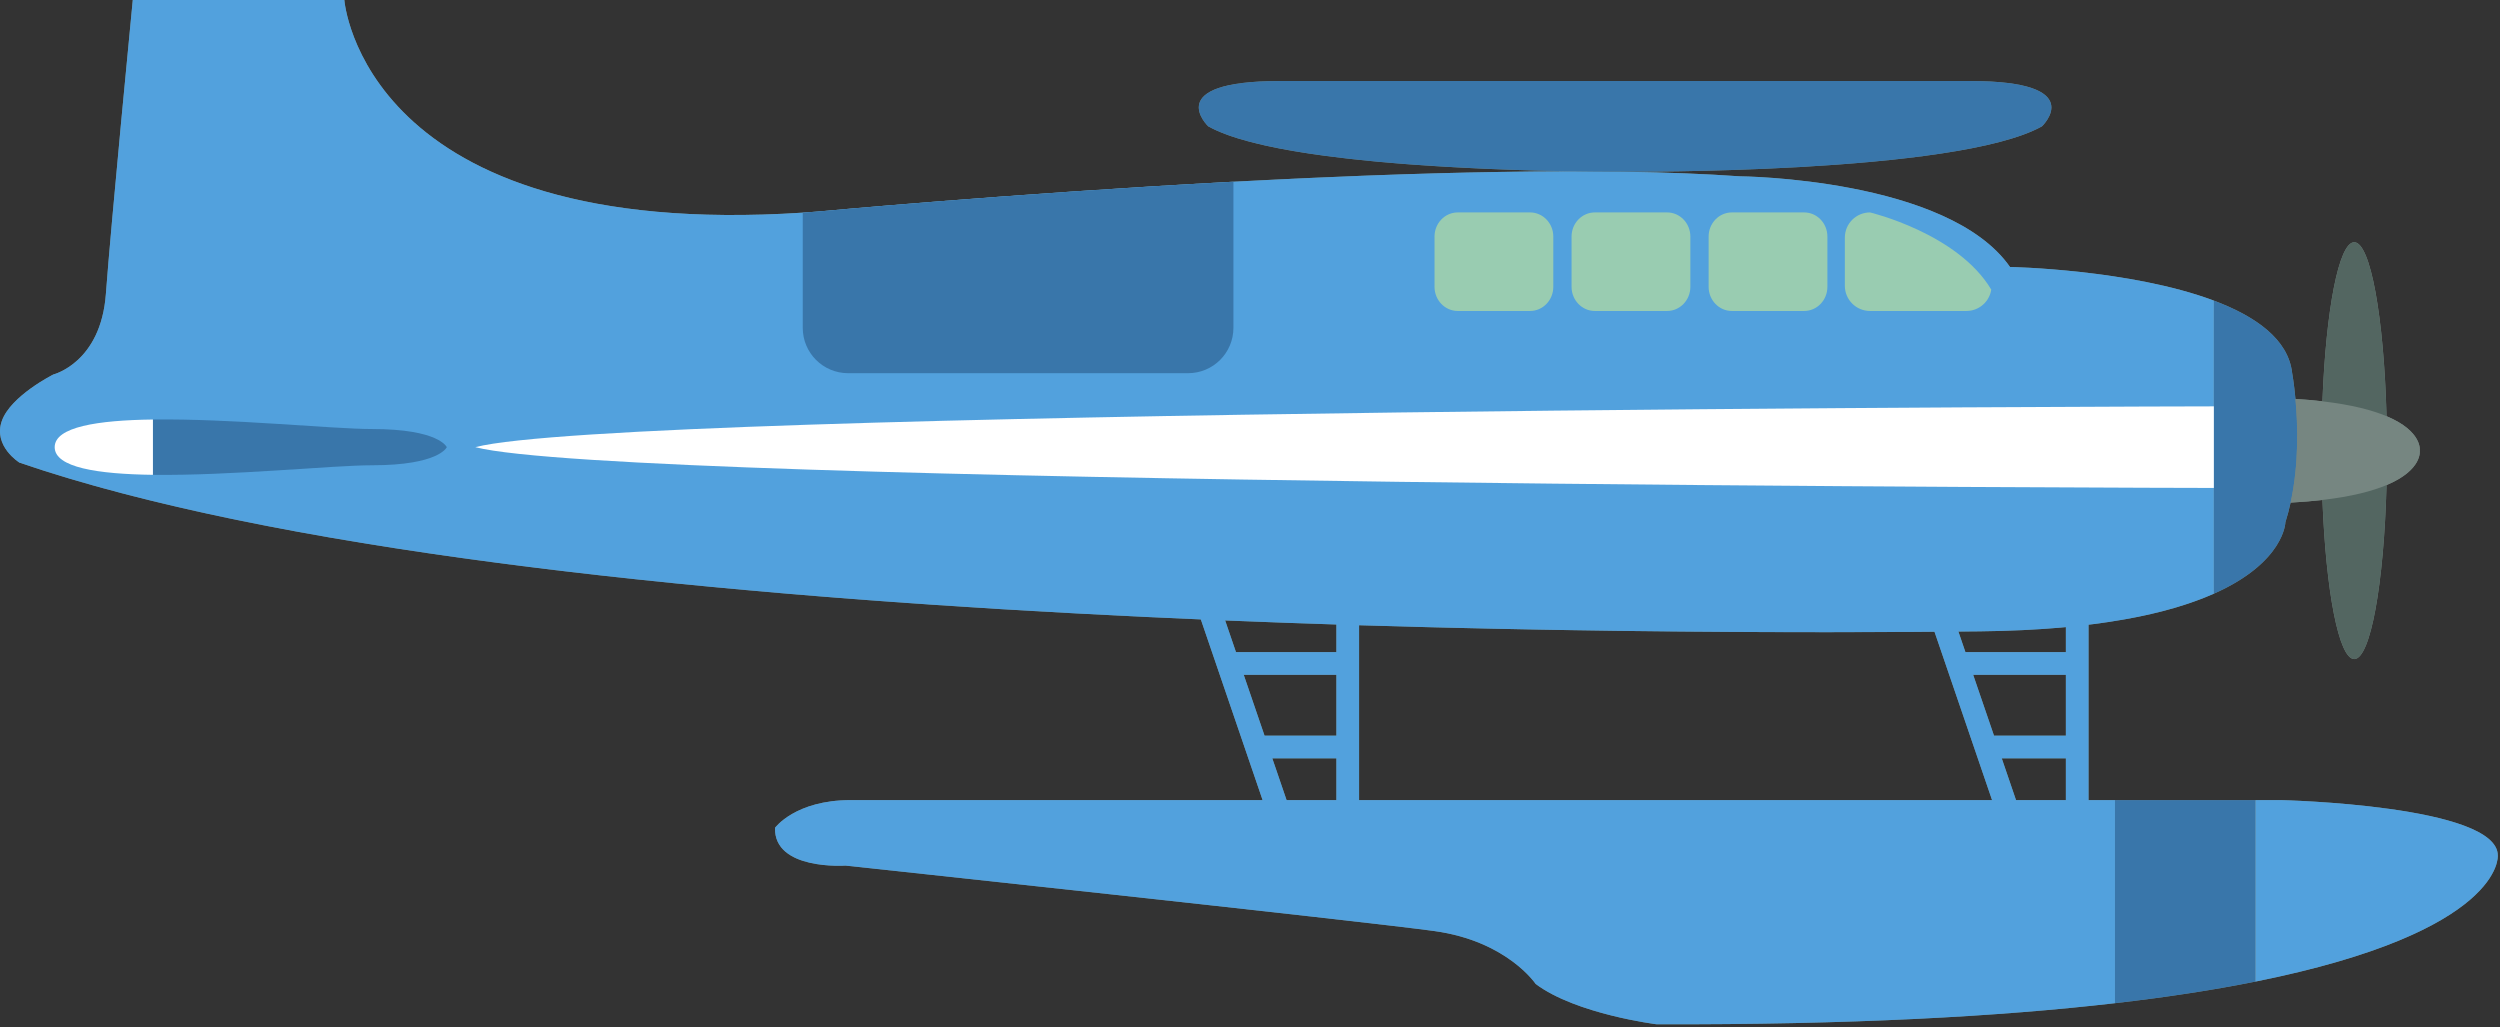 <svg width="275" height="113" viewBox="0 0 275 113" fill="none" xmlns="http://www.w3.org/2000/svg">
<rect x="0" y="0" width="275" height="113" fill="#333333" stroke="none"/>
<path d="M135.958 71.735H147.004V68.697C142.991 68.567 138.907 68.419 134.765 68.249L135.958 71.735ZM139.099 80.924H147.004V74.229H136.809L139.099 80.924ZM147.004 88.013V83.418H139.952L141.523 88.013H147.004ZM219.127 88.013L212.795 69.494C199.112 69.598 176.038 69.591 149.498 68.777V88.013H219.127ZM227.246 83.418H220.191L221.762 88.013H227.246V83.418ZM217.048 74.229L219.34 80.924H227.246V74.229H217.048ZM217.778 69.448C217.043 69.458 216.246 69.466 215.423 69.473L216.196 71.735H227.246V68.983C224.427 69.244 221.291 69.41 217.778 69.448ZM0.198 46.315C1.167 43.544 5.877 41.19 5.877 41.19C5.877 41.19 11.095 39.898 11.648 32.325C12.202 24.752 14.605 6.57572e-07 14.605 6.57572e-07H37.878C37.878 6.57572e-07 39.864 26.547 88.302 23.392C88.851 23.355 89.404 23.317 89.964 23.272C89.964 23.272 111.089 21.3 135.677 19.989C148.01 19.331 161.208 18.841 173.051 18.848C162.415 18.684 140.002 17.862 132.908 13.898C132.908 13.898 127.644 8.913 140.804 8.913C153.963 8.913 178.76 8.913 178.76 8.913C178.76 8.913 203.556 8.913 216.717 8.913C229.876 8.913 224.613 13.898 224.613 13.898C215.192 19.161 178.76 18.884 178.76 18.884C178.76 18.884 178.613 18.887 178.338 18.887C183.018 18.955 187.414 19.115 191.367 19.394C191.367 19.394 214.27 19.579 221.102 29.368C221.102 29.368 234.33 29.615 243.522 33.066C248.114 34.789 251.703 37.31 252.132 41.003C252.132 41.003 252.339 42.114 252.5 43.884C253.572 43.951 254.56 44.037 255.467 44.146C255.85 34.102 257.272 26.645 258.967 26.645C260.754 26.645 262.236 34.923 262.519 45.78C266.52 47.462 266.171 49.57 266.171 49.57C266.171 49.57 266.52 51.679 262.519 53.36C262.236 64.218 260.754 72.497 258.967 72.497C257.272 72.497 255.85 65.038 255.467 54.996C254.41 55.12 253.243 55.219 251.966 55.288C251.809 56.012 251.619 56.735 251.395 57.443C251.395 57.443 251.326 61.836 243.522 65.308C240.366 66.711 235.933 67.965 229.738 68.716V88.013H232.646H248.107C249.938 88.013 250.932 88.013 250.932 88.013C250.932 88.013 274.759 88.565 274.759 94.107C274.759 94.107 275.496 102.474 248.107 107.973C243.715 108.857 238.604 109.664 232.646 110.351C220.011 111.813 203.581 112.733 182.222 112.67C182.222 112.67 173.358 111.561 168.924 108.235C168.924 108.235 165.786 103.526 157.798 102.418C149.807 101.311 93.012 95.215 93.012 95.215C93.012 95.215 85.116 95.769 85.254 91.058C85.254 91.058 87.471 88.013 93.566 88.013H138.888L132.092 68.138C85.619 66.145 33.002 61.482 2.137 50.886C2.137 50.886 -0.772 49.086 0.198 46.315Z" fill="#768681"/>
<path d="M243.521 33.066V65.308C251.326 61.836 251.395 57.443 251.395 57.443C251.619 56.735 251.809 56.012 251.966 55.288C252.9 51.02 252.758 46.648 252.5 43.884C252.339 42.114 252.132 41.003 252.132 41.003C251.703 37.31 248.114 34.789 243.521 33.066Z" fill="#3976AA"/>
<path d="M2.137 50.886C57.826 70.002 184.349 69.818 217.778 69.448C230.672 69.308 238.622 67.488 243.522 65.308V33.066C234.33 29.615 221.102 29.368 221.102 29.368C214.27 19.579 191.367 19.394 191.367 19.394C176.35 18.338 154.95 18.961 135.677 19.989C111.089 21.3 89.964 23.272 89.964 23.272C89.404 23.317 88.851 23.355 88.302 23.392C39.864 26.547 37.878 5.89545e-06 37.878 5.89545e-06H14.605C14.605 5.89545e-06 12.202 24.752 11.648 32.325C11.095 39.898 5.877 41.19 5.877 41.19C5.877 41.19 1.167 43.544 0.198 46.315C-0.772 49.086 2.137 50.886 2.137 50.886Z" fill="#52A1DD"/>
<path d="M251.966 55.288C253.243 55.219 254.41 55.12 255.467 54.995C258.689 54.621 260.942 54.022 262.519 53.36C266.52 51.679 266.171 49.57 266.171 49.57C266.171 49.57 266.52 47.462 262.519 45.78C260.942 45.118 258.689 44.519 255.467 44.146C254.56 44.037 253.572 43.951 252.5 43.884C252.758 46.648 252.9 51.02 251.966 55.288Z" fill="#768681"/>
<path d="M262.52 53.36C260.942 54.022 258.689 54.621 255.467 54.995C255.85 65.038 257.272 72.497 258.967 72.497C260.754 72.497 262.236 64.218 262.52 53.36Z" fill="#536661"/>
<path d="M255.467 44.146C258.689 44.519 260.942 45.118 262.52 45.78C262.236 34.923 260.754 26.645 258.967 26.645C257.272 26.645 255.85 34.102 255.467 44.146Z" fill="#536661"/>
<path d="M140.804 8.913C153.964 8.913 178.76 8.913 178.76 8.913C178.76 8.913 203.557 8.913 216.717 8.913C229.876 8.913 224.613 13.898 224.613 13.898C215.192 19.161 178.76 18.884 178.76 18.884C178.76 18.884 142.328 19.161 132.908 13.898C132.908 13.898 127.644 8.913 140.804 8.913Z" fill="#3976AA"/>
<path d="M88.302 23.392V36.063C88.302 38.817 90.535 41.051 93.29 41.051H130.691C133.444 41.051 135.677 38.817 135.677 36.063V19.989C111.09 21.3 89.964 23.272 89.964 23.272C89.404 23.317 88.851 23.355 88.302 23.392Z" fill="#3976AA"/>
<path d="M157.797 31.552C157.797 33.019 158.943 34.208 160.358 34.208H168.301C169.717 34.208 170.863 33.019 170.863 31.552V26.021C170.863 24.554 169.717 23.366 168.301 23.366H160.358C158.943 23.366 157.797 24.554 157.797 26.021V31.552Z" fill="#99CCB1"/>
<path d="M172.872 31.552C172.872 33.019 174.02 34.208 175.435 34.208H183.378C184.791 34.208 185.94 33.019 185.94 31.552V26.021C185.94 24.554 184.791 23.366 183.378 23.366H175.435C174.02 23.366 172.872 24.554 172.872 26.021V31.552Z" fill="#99CCB1"/>
<path d="M187.949 31.552C187.949 33.019 189.094 34.208 190.51 34.208H198.453C199.869 34.208 201.014 33.019 201.014 31.552V26.021C201.014 24.554 199.869 23.366 198.453 23.366H190.51C189.094 23.366 187.949 24.554 187.949 26.021V31.552Z" fill="#99CCB1"/>
<path d="M202.933 26.137V31.437C202.933 32.967 204.175 34.208 205.704 34.208H216.3C217.689 34.208 218.839 33.188 219.038 31.856C215.345 25.661 205.704 23.367 205.704 23.367C204.175 23.367 202.933 24.605 202.933 26.137Z" fill="#99CCB1"/>
<path d="M243.522 44.699V53.674C243.522 53.674 68.354 53.379 52.285 49.187C68.354 44.994 243.522 44.699 243.522 44.699Z" fill="white"/>
<path d="M16.821 46.146V52.231C25.384 52.343 36.6 51.18 40.925 51.18C48.316 51.18 49.146 49.189 49.146 49.189C49.146 49.189 48.316 47.193 40.925 47.193C36.6 47.193 25.381 46.029 16.821 46.146Z" fill="#3976AA"/>
<path d="M6.015 49.189C6.015 51.427 10.75 52.15 16.821 52.231V46.146C10.75 46.226 6.015 46.952 6.015 49.189Z" fill="white"/>
<path d="M227.246 80.924V74.229H217.048L219.34 80.924H227.246ZM211.465 61.748C212.116 61.527 212.825 61.874 213.048 62.525L216.197 71.735H227.246V62.929C227.246 62.239 227.803 61.682 228.491 61.682C229.179 61.682 229.738 62.239 229.738 62.929V89.396C229.738 90.085 229.179 90.645 228.491 90.645C227.803 90.645 227.246 90.085 227.246 89.396V83.418H220.192L222.097 88.994C222.32 89.644 221.973 90.354 221.322 90.577C221.189 90.623 221.051 90.645 220.918 90.645C220.399 90.645 219.916 90.319 219.739 89.8L210.688 63.332C210.466 62.681 210.812 61.971 211.465 61.748Z" fill="#52A1DD"/>
<path d="M147.004 80.924V74.229H136.809L139.099 80.924H147.004ZM131.224 61.748C131.876 61.527 132.585 61.874 132.807 62.525L135.958 71.735H147.004V62.929C147.004 62.239 147.562 61.682 148.251 61.682C148.94 61.682 149.498 62.239 149.498 62.929V89.396C149.498 90.085 148.94 90.645 148.251 90.645C147.562 90.645 147.004 90.085 147.004 89.396V83.418H139.952L141.859 88.994C142.081 89.644 141.734 90.354 141.082 90.577C140.948 90.623 140.813 90.645 140.679 90.645C140.16 90.645 139.676 90.319 139.498 89.8L130.449 63.332C130.226 62.681 130.573 61.971 131.224 61.748Z" fill="#52A1DD"/>
<path d="M232.646 88.013V110.351C238.604 109.664 243.715 108.857 248.107 107.973V88.013H232.646Z" fill="#3976AA"/>
<path d="M248.107 88.013V107.973C275.496 102.474 274.759 94.107 274.759 94.107C274.759 88.565 250.932 88.013 250.932 88.013C250.932 88.013 249.938 88.013 248.107 88.013Z" fill="#52A1DD"/>
<path d="M85.254 91.058C85.116 95.769 93.012 95.215 93.012 95.215C93.012 95.215 149.807 101.311 157.798 102.418C165.786 103.526 168.923 108.235 168.923 108.235C173.358 111.561 182.222 112.67 182.222 112.67C203.58 112.733 220.011 111.813 232.646 110.351V88.013H93.566C87.471 88.013 85.254 91.058 85.254 91.058Z" fill="#52A1DD"/>
</svg>
